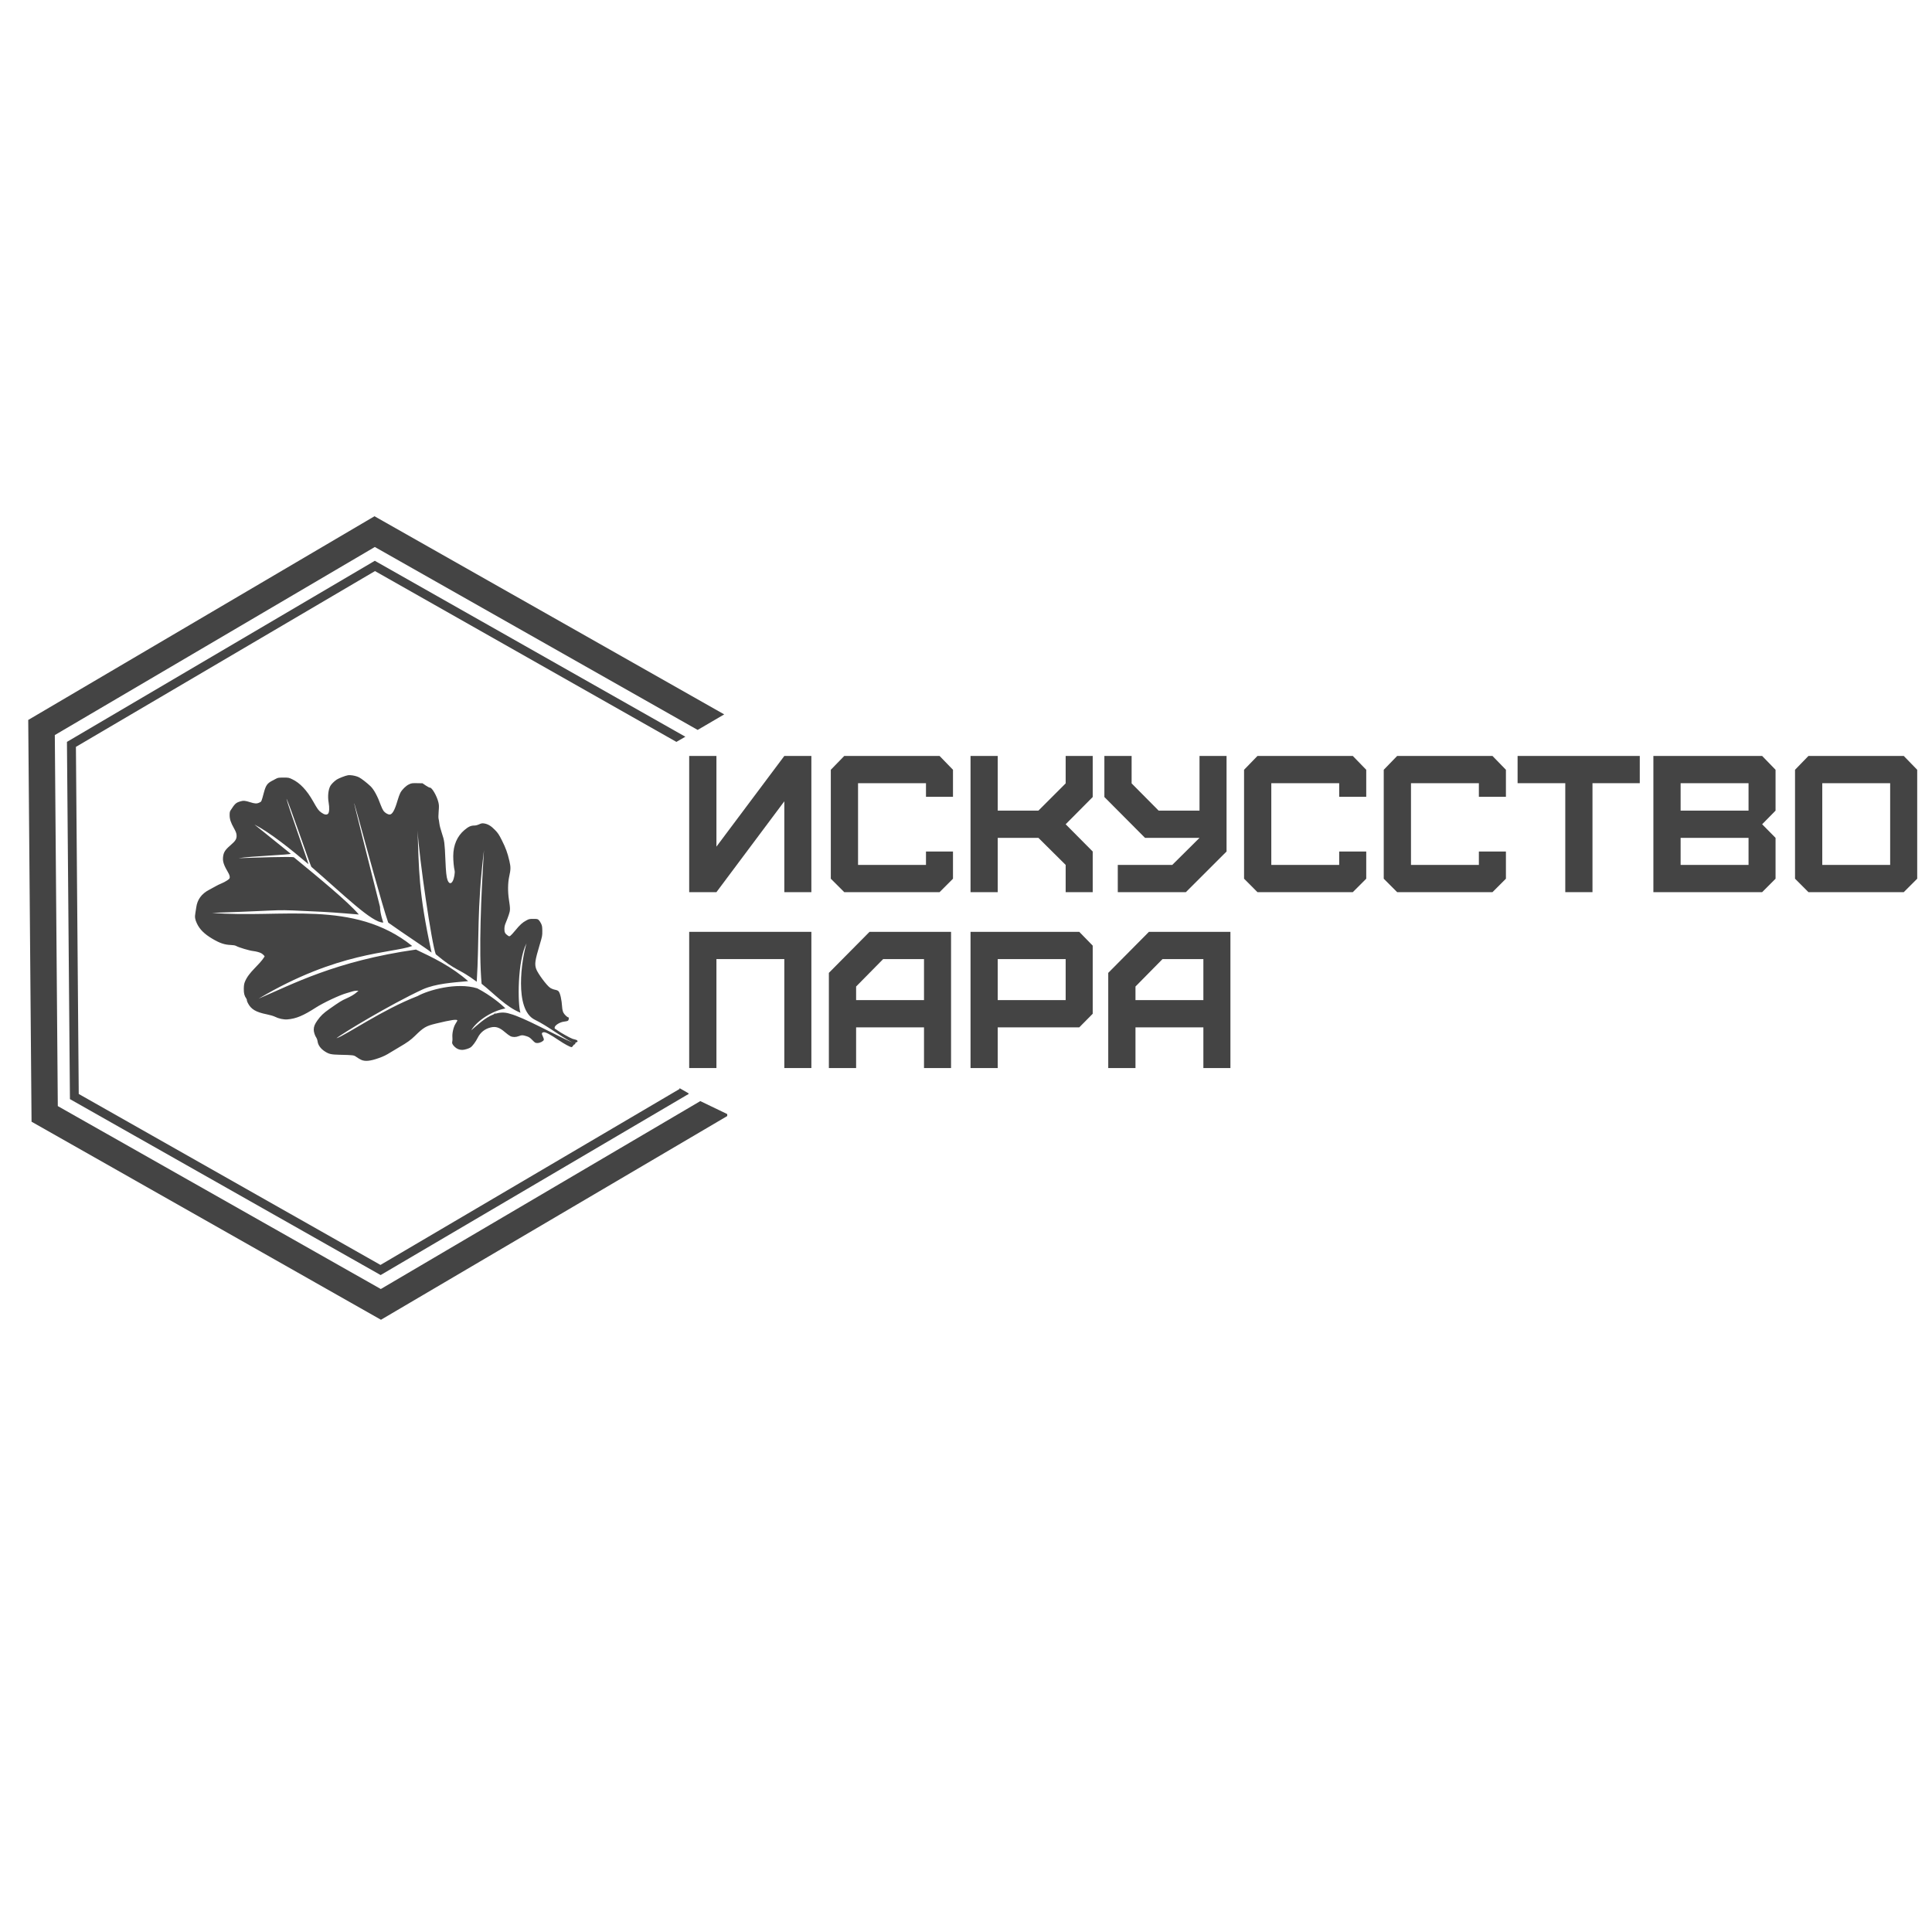 <?xml version="1.0" encoding="UTF-8" standalone="no"?> <svg xmlns="http://www.w3.org/2000/svg" xmlns:xlink="http://www.w3.org/1999/xlink" version="1.1" width="500" height="500" viewBox="0 0 500 500" xml:space="preserve"> <desc>Created with Fabric.js 3.6.3</desc> <defs> </defs> <g transform="matrix(0.43 0 0 0.43 99.971 237.579)"> <g style=""> <g transform="matrix(1 0 0 1 -5.15 0)"> <polygon style="stroke: none; stroke-width: 1; stroke-dasharray: none; stroke-linecap: butt; stroke-dashoffset: 0; stroke-linejoin: miter; stroke-miterlimit: 4; fill: rgb(68,68,68); fill-rule: nonzero; opacity: 1;" points="194.15,110.2 1.85,223.3 -192.55,113.2 -194.35,-110.1 -1.75,-223.3 192.55,-113.2 208.45,-122.5 208.45,-122.6 -1.95,-241.8 -210.35,-119.2 -208.35,122.6 1.95,241.8 210.35,119.2 210.35,118 "></polygon> </g> <g transform="matrix(1 0 0 1 -5.15 -0.05)"> <polygon style="stroke: none; stroke-width: 1; stroke-dasharray: none; stroke-linecap: butt; stroke-dashoffset: 0; stroke-linejoin: miter; stroke-miterlimit: 4; fill: rgb(68,68,68); fill-rule: nonzero; opacity: 1;" points="181.65,102.45 181.65,102.95 1.65,208.85 -179.95,105.95 -181.65,-102.95 -1.65,-208.75 179.75,-105.95 185.15,-109.05 -0.35,-214.15 -1.75,-214.95 -187.05,-105.95 -185.25,109.05 1.75,214.95 185.75,106.75 187.05,106.05 187.05,105.55 "></polygon> </g> </g> </g> <g transform="matrix(1 0 0 1 337.922 237.829)" style=""><path fill="#444444" opacity="1" d="M-152.51-6.94L-134.94-30.45L-134.94-6.94L-127.94-6.94L-127.94-42.19L-134.94-42.19L-152.51-18.72L-152.51-42.19L-159.56-42.19L-159.56-6.94Z"></path><path fill="#444444" opacity="1" d="M-94.76-6.94L-91.29-10.42L-91.29-17.46L-98.28-17.46L-98.28-13.99L-115.86-13.99L-115.86-35.14L-98.28-35.14L-98.28-31.61L-91.29-31.61L-91.29-38.61L-94.76-42.19L-119.43-42.19L-122.91-38.61L-122.91-10.42L-119.43-6.94Z"></path><path fill="#444444" opacity="1" d="M-79.71-6.94L-79.71-20.99L-69.18-20.99L-62.13-13.99L-62.13-6.94L-55.13-6.94L-55.13-17.46L-62.13-24.51L-55.13-31.56L-55.13-42.19L-62.13-42.19L-62.13-35.09L-69.18-28.04L-79.71-28.04L-79.71-42.19L-86.75-42.19L-86.75-6.94Z"></path><path fill="#444444" opacity="1" d="M-48.64-6.94L-31.02-6.94L-20.49-17.46L-20.49-42.19L-27.49-42.19L-27.49-28.04L-38.07-28.04L-45.06-35.09L-45.06-42.19L-52.11-42.19L-52.11-31.56L-41.59-20.99L-27.49-20.99L-34.54-13.99L-48.64-13.99Z"></path><path fill="#444444" opacity="1" d="M12.18-6.94L15.66-10.42L15.66-17.46L8.66-17.46L8.66-13.99L-8.91-13.99L-8.91-35.14L8.66-35.14L8.66-31.61L15.66-31.61L15.66-38.61L12.18-42.19L-12.49-42.19L-15.96-38.61L-15.96-10.42L-12.49-6.94Z"></path><path fill="#444444" opacity="1" d="M48.33-6.94L51.81-10.42L51.81-17.46L44.81-17.46L44.81-13.99L27.24-13.99L27.24-35.14L44.81-35.14L44.81-31.61L51.81-31.61L51.81-38.61L48.33-42.19L23.66-42.19L20.19-38.61L20.19-10.42L23.66-6.94Z"></path><path fill="#444444" opacity="1" d="M74.21-6.94L74.21-35.14L86.45-35.14L86.45-42.19L54.83-42.19L54.83-35.14L67.17-35.14L67.17-6.94Z"></path><path fill="#444444" opacity="1" d="M97.02-13.99L97.02-20.99L114.60-20.99L114.60-13.99ZM97.02-28.04L97.02-35.14L114.60-35.14L114.60-28.04ZM118.12-6.94L121.59-10.42L121.59-20.99L118.12-24.51L121.59-28.04L121.59-38.61L118.12-42.19L89.97-42.19L89.97-6.94Z"></path><path fill="#444444" opacity="1" d="M133.68-13.99L133.68-35.14L151.25-35.14L151.25-13.99ZM154.77-6.94L158.25-10.42L158.25-38.61L154.77-42.19L130.10-42.19L126.63-38.61L126.63-10.42L130.10-6.94Z"></path><path fill="#444444" opacity="1" d="M-152.51 38.58L-152.51 10.38L-134.94 10.38L-134.94 38.58L-127.94 38.58L-127.94 3.33L-159.56 3.33L-159.56 38.58Z"></path><path fill="#444444" opacity="1" d="M-116.36 21.00L-116.36 17.48L-109.36 10.38L-98.79 10.38L-98.79 21.00ZM-116.36 38.58L-116.36 28.05L-98.79 28.05L-98.79 38.58L-91.79 38.58L-91.79 3.33L-112.89 3.33L-123.41 13.95L-123.41 38.58Z"></path><path fill="#444444" opacity="1" d="M-79.71 21.00L-79.71 10.38L-62.13 10.38L-62.13 21.00ZM-79.71 38.58L-79.71 28.05L-58.61 28.05L-55.13 24.53L-55.13 6.90L-58.61 3.33L-86.75 3.33L-86.75 38.58Z"></path><path fill="#444444" opacity="1" d="M-44.06 21.00L-44.06 17.48L-37.06 10.38L-26.49 10.38L-26.49 21.00ZM-44.06 38.58L-44.06 28.05L-26.49 28.05L-26.49 38.58L-19.49 38.58L-19.49 3.33L-40.58 3.33L-51.11 13.95L-51.11 38.58Z"></path></g><g transform="matrix(1.1 0 0 1.1 99.971 237.579)"> <path style="stroke: none; stroke-width: 0; stroke-dasharray: none; stroke-linecap: butt; stroke-dashoffset: 0; stroke-linejoin: miter; stroke-miterlimit: 4; fill: rgb(68,68,68); fill-rule: nonzero; opacity: 1;" transform=" translate(-50, -51.308)" d="m 41.572 17.705 c -0.223 -0.013 -0.429 -0.008 -0.599 0.018 c -0.574 0.086 -2.208 0.722 -2.674 1.041 c -0.58 0.396 -1.273 1.099 -1.481 1.502 c -0.484 0.937 -0.632 2.453 -0.377 3.904 c 0.207 1.171 0.153 2.279 -0.127 2.588 c -0.321 0.355 -0.886 0.261 -1.611 -0.27 c -0.661 -0.484 -0.855 -0.752 -1.926 -2.648 c -1.464 -2.593 -3.082 -4.306 -4.875 -5.162 c -0.838 -0.401 -0.884 -0.408 -2.099 -0.407 c -1.099 0.002 -1.295 0.029 -1.725 0.256 c -0.267 0.142 -0.684 0.362 -0.924 0.487 c -1.149 0.598 -1.495 1.087 -1.941 2.742 c -0.612 2.268 -0.557 2.144 -1.063 2.389 c -0.62 0.3 -1.045 0.282 -2.24 -0.1 c -1.138 -0.364 -1.538 -0.391 -2.293 -0.162 c -0.999 0.303 -1.242 0.53 -2.273 2.135 c -0.156 0.242 -0.204 0.511 -0.201 1.089 c 0.004 0.952 0.257 1.72 1.015 3.075 c 0.427 0.763 0.576 1.148 0.612 1.576 c 0.076 0.919 -0.196 1.376 -1.481 2.482 c -1.249 1.075 -1.603 1.662 -1.703 2.819 c -0.087 1.009 0.187 1.809 1.268 3.664 c 0.186 0.32 0.316 0.698 0.318 0.929 c 0.002 0.355 -0.053 0.428 -0.617 0.815 c -0.342 0.234 -0.964 0.559 -1.379 0.724 c -0.416 0.166 -1.021 0.463 -1.348 0.659 c -0.327 0.195 -1.006 0.566 -1.51 0.826 c -1.765 0.908 -2.791 2.31 -3.027 4.142 c -0.046 0.357 -0.14 0.964 -0.211 1.35 c -0.167 0.913 -0.087 1.454 0.357 2.406 c 0.657 1.407 1.748 2.491 3.633 3.61 c 1.756 1.041 2.889 1.421 4.383 1.472 c 0.555 0.019 0.979 0.094 1.184 0.209 c 0.682 0.382 3.127 1.113 4.088 1.221 c 0.617 0.069 1.431 0.286 1.808 0.48 c 0.336 0.173 0.845 0.654 0.844 0.797 c -1.342 2.157 -3.675 3.552 -4.65 5.969 c -0.185 0.476 -0.242 0.864 -0.25 1.648 c -0.011 1.057 0.136 1.631 0.576 2.26 c 0.106 0.152 0.173 0.333 0.148 0.403 c -0.024 0.069 0.076 0.367 0.225 0.66 c 0.745 1.471 1.866 2.141 4.457 2.666 c 0.733 0.148 1.579 0.394 1.881 0.547 c 0.94 0.476 2.084 0.721 3.011 0.644 c 2.008 -0.167 3.709 -0.878 6.647 -2.775 c 1.735 -1.121 5.593 -2.938 7.174 -3.379 c 0.563 -0.157 1.23 -0.354 1.484 -0.44 c 0.254 -0.085 0.668 -0.152 0.918 -0.15 l 0.455 0.004 l -0.432 0.385 c -0.539 0.478 -1.431 1.004 -2.451 1.449 c -1.051 0.458 -1.621 0.814 -3.998 2.488 c -1.382 0.974 -1.975 1.54 -2.777 2.658 c -0.617 0.861 -0.854 1.454 -0.861 2.157 c -0.007 0.584 0.27 1.434 0.632 1.951 c 0.113 0.16 0.233 0.523 0.268 0.806 c 0.11 0.902 0.733 1.761 1.74 2.401 c 0.957 0.608 1.444 0.72 3.346 0.765 c 3.445 0.083 3.44 0.084 4.068 0.536 c 0.308 0.22 0.805 0.516 1.106 0.656 c 0.906 0.422 2.122 0.305 4.109 -0.397 c 1.142 -0.403 1.759 -0.703 2.861 -1.394 c 0.446 -0.279 1.345 -0.818 1.998 -1.195 c 1.816 -1.049 2.718 -1.696 3.667 -2.631 c 2.027 -1.999 2.604 -2.341 4.914 -2.903 c 3.628 -0.882 5.076 -1.089 5.076 -0.724 c 0 0.056 -0.189 0.388 -0.416 0.74 c -0.493 0.762 -0.834 2.256 -0.744 3.246 c 0.03 0.331 0.019 0.723 -0.022 0.871 c -0.125 0.457 0.006 0.78 0.525 1.299 c 0.505 0.504 1.104 0.754 1.815 0.754 c 0.516 0 1.573 -0.318 1.955 -0.588 c 0.482 -0.34 1.221 -1.341 1.691 -2.289 c 0.618 -1.244 1.689 -2.09 3.057 -2.412 c 1.203 -0.284 2.069 0.008 3.363 1.133 c 0.446 0.386 1.009 0.802 1.25 0.92 c 0.562 0.274 1.291 0.271 1.989 -0.004 c 0.685 -0.271 0.885 -0.269 1.779 0.007 c 0.616 0.191 0.819 0.324 1.402 0.918 c 0.65 0.663 0.705 0.696 1.198 0.696 c 0.583 0 1.393 -0.403 1.501 -0.746 c 0.038 -0.12 -0.055 -0.452 -0.224 -0.797 c -0.334 -0.68 -0.299 -0.892 0.166 -0.994 c 0.413 -0.091 1.583 0.523 3.557 1.865 c 1.303 0.886 2.703 1.642 3.035 1.641 c 0.09 -0.001 0.246 -0.145 0.347 -0.323 s 0.258 -0.324 0.35 -0.324 c 0.094 0 0.168 -0.092 0.168 -0.213 c 0 -0.139 0.096 -0.238 0.275 -0.283 c 0.423 -0.106 0.315 -0.493 -0.168 -0.604 c -0.207 -0.047 -0.545 -0.142 -0.752 -0.211 c -0.535 -0.177 -2.917 -1.508 -3.519 -1.968 c -0.28 -0.214 -0.551 -0.391 -0.602 -0.391 s -0.091 -0.115 -0.091 -0.258 c 0 -0.559 1.272 -1.352 2.312 -1.441 c 0.361 -0.031 0.74 -0.128 0.844 -0.219 c 0.207 -0.181 0.261 -0.781 0.07 -0.781 c -0.252 0 -0.953 -0.673 -1.172 -1.125 c -0.142 -0.295 -0.248 -0.772 -0.281 -1.266 c -0.116 -1.742 -0.442 -3.224 -0.813 -3.695 c -0.156 -0.199 -0.391 -0.308 -0.869 -0.402 c -0.384 -0.076 -0.862 -0.268 -1.152 -0.463 c -0.812 -0.548 -2.92 -3.399 -3.279 -4.436 c -0.397 -1.144 -0.271 -2.005 0.841 -5.723 c 0.589 -1.968 0.615 -2.096 0.604 -3.208 c -0.01 -1 -0.051 -1.239 -0.285 -1.735 c -0.15 -0.316 -0.398 -0.693 -0.553 -0.838 c -0.255 -0.24 -0.371 -0.265 -1.271 -0.265 c -0.922 0 -1.034 0.028 -1.666 0.371 c -0.906 0.491 -1.476 1.006 -2.563 2.328 c -0.5 0.608 -1.027 1.182 -1.172 1.277 c -0.247 0.162 -0.286 0.159 -0.615 -0.064 c -0.637 -0.434 -0.803 -0.766 -0.789 -1.571 c 0.01 -0.553 0.094 -0.909 0.361 -1.531 c 0.192 -0.445 0.494 -1.245 0.672 -1.779 c 0.366 -1.095 0.366 -1.362 0.014 -3.672 c -0.27 -1.773 -0.241 -3.849 0.074 -5.289 c 0.381 -1.741 0.388 -2.239 0.053 -3.69 c -0.443 -1.913 -0.855 -3.049 -1.756 -4.837 c -0.72 -1.429 -0.916 -1.724 -1.67 -2.5 c -0.917 -0.945 -1.669 -1.383 -2.594 -1.51 c -0.391 -0.054 -0.609 -0.01 -1.105 0.217 c -0.388 0.177 -0.807 0.285 -1.125 0.285 c -0.816 0 -1.397 0.265 -2.354 1.08 c -1.698 1.446 -2.593 3.531 -2.611 6.092 c -0.008 1.097 0.146 2.728 0.32 3.406 c 0.125 0.488 -0.106 1.837 -0.418 2.447 c -0.404 0.791 -0.915 0.701 -1.252 -0.221 c -0.252 -0.689 -0.383 -1.948 -0.494 -4.71 c -0.159 -3.976 -0.24 -4.58 -0.81 -6.237 c -0.286 -0.831 -0.542 -1.809 -0.606 -2.322 c -0.061 -0.487 -0.148 -1.014 -0.195 -1.17 c -0.048 -0.156 -0.035 -0.915 0.027 -1.689 c 0.098 -1.219 0.089 -1.509 -0.07 -2.166 c -0.359 -1.485 -1.526 -3.493 -1.99 -3.424 c -0.104 0.015 -0.538 -0.21 -0.965 -0.5 l -0.776 -0.528 l -1.275 -0.023 c -1.186 -0.02 -1.317 -0.002 -1.9 0.271 c -0.722 0.339 -1.618 1.214 -2.041 1.993 c -0.156 0.286 -0.46 1.127 -0.676 1.869 c -0.649 2.233 -1.221 3.24 -1.838 3.24 c -0.443 0 -1.11 -0.4 -1.449 -0.869 c -0.172 -0.237 -0.447 -0.807 -0.612 -1.266 c -0.766 -2.136 -1.648 -3.771 -2.439 -4.519 c -0.875 -0.828 -2.136 -1.805 -2.699 -2.094 c -0.524 -0.269 -1.354 -0.467 -2.024 -0.506 z m -15.058 5.545 c 0.349 0.253 5.675 15.859 5.849 16.01 c 7.656 6.618 14.299 13.214 16.936 13.113 c 0 0 -0.755 -2.017 -0.779 -3.703 c -13.39 -53 -0.841 -4.16 1.941 3.726 c 3.836 2.746 8.763 5.913 10.195 7.047 c -3.154 -14.422 -2.952 -19.777 -3.297 -28.705 c 0.388 6.639 3.349 26.793 4.286 29.106 c 5.056 4.209 5.041 3.053 9.636 6.461 c 0.632 -9.963 -0.016 -16.953 1.701 -30.944 c -0.673 10.71 -1.251 23.582 -0.558 31.422 c 3.015 2.378 5.707 5.412 9.138 6.813 c -0.666 -1.947 -0.737 -12.27 1.43 -16.315 c -1.122 3.635 -2.985 15.536 1.949 17.961 c 3.095 1.521 5.484 3.535 8.844 5.367 c -4.378 -1.941 -11.452 -5.932 -14.711 -6.773 c -1.315 -0.445 -2.551 -0.321 -3.699 0.098 c 0.084 -0.057 0.133 -0.083 0.33 -0.235 c 0.056 -0.074 0.076 -0.113 0.07 -0.127 c -0.02 -0.052 -0.387 0.261 -0.525 0.407 c -2.1 0.809 -3.891 2.603 -5.273 3.761 c 1.392 -2.314 4.939 -4.58 8.043 -5.156 c -0.887 -0.925 -3.472 -3.096 -6.614 -4.725 c -4.869 -1.501 -11.586 0.441 -14.039 1.815 c -8.396 3.253 -16.737 9.148 -19.094 9.933 c 1.086 -0.961 12.669 -7.977 20.293 -11.503 c 3.095 -1.357 6.944 -1.598 10.696 -1.94 c -3.865 -3.396 -8.191 -5.511 -12.283 -7.432 c -19.025 2.712 -29.144 8.218 -37.03 11.557 c 18.697 -11.122 31.226 -10.632 36.151 -12.391 c -13.788 -11.073 -30.934 -6.426 -47.106 -7.8 c 19.772 -0.649 12.544 -0.885 26.055 -0.241 c 2.773 0.133 8.496 0.631 8.496 0.631 c -2.647 -3.095 -9.503 -8.708 -15.275 -13.449 c -0.304 -0.249 -9.877 0.09 -13.049 0.199 c 2.82 -0.472 12.568 -0.822 12.285 -1.052 c -4.36 -3.552 -8.677 -6.964 -8.502 -6.852 c 3.605 1.836 8.632 5.863 12.668 9.303 c 0.18 0.153 -4.687 -13.406 -5.158 -15.387 z" stroke-linecap="round"></path> </g> </svg> 